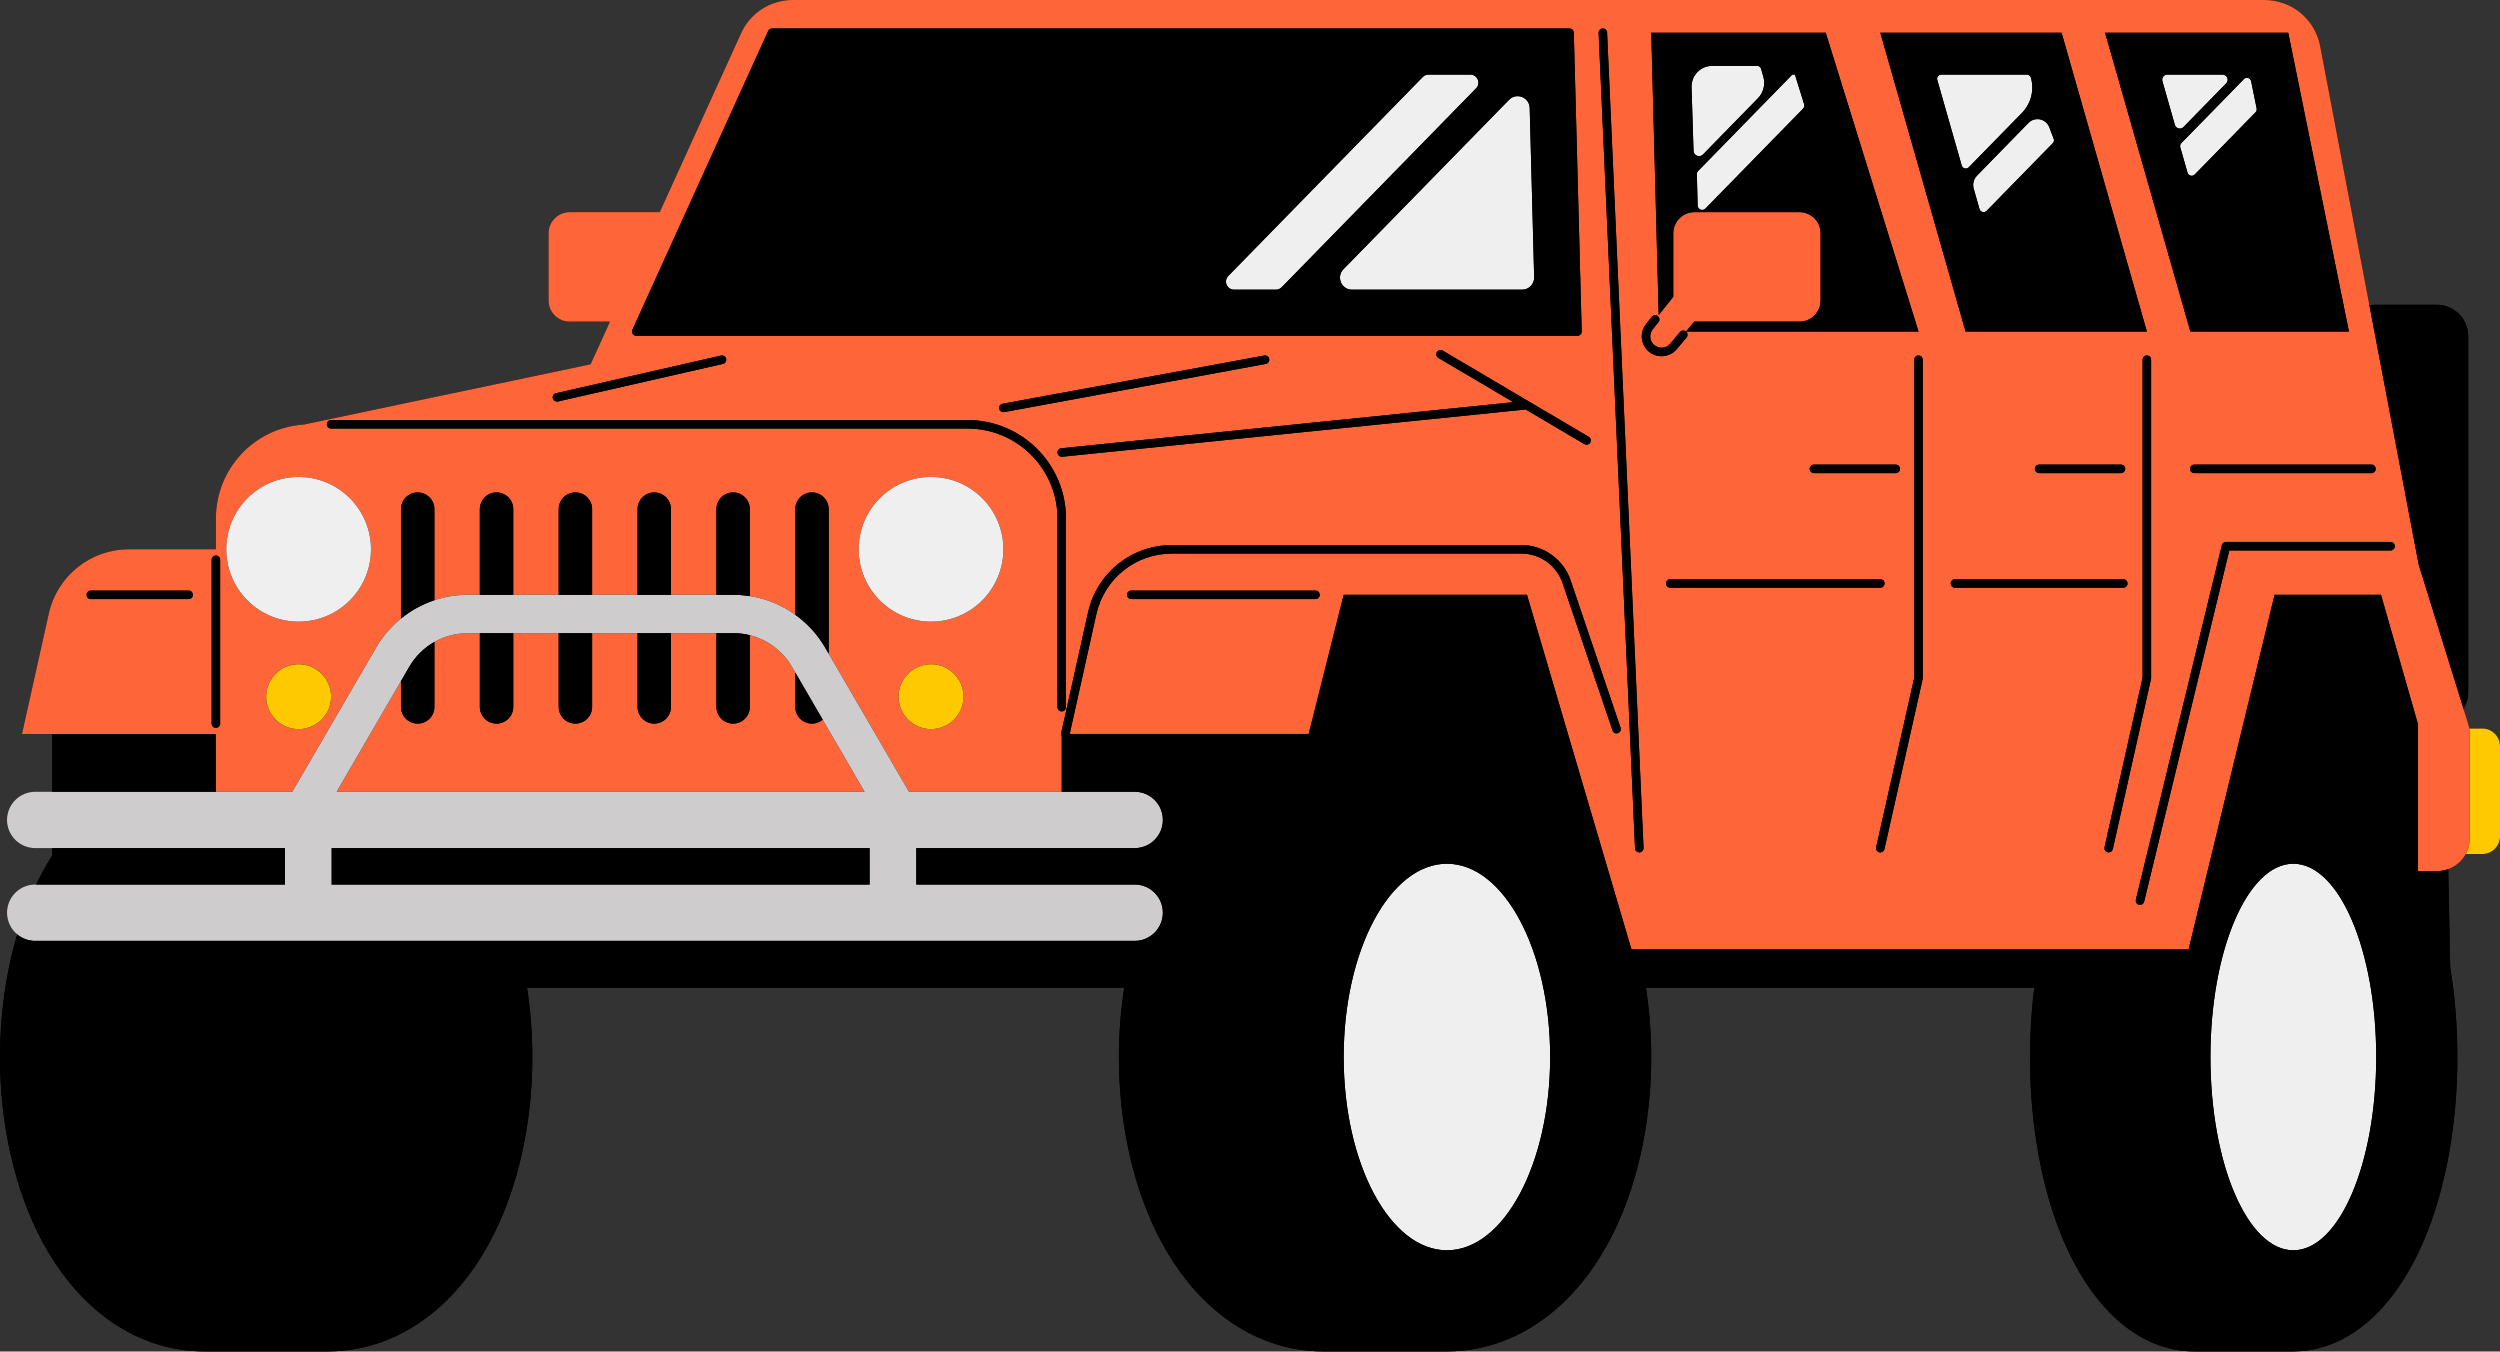 <?xml version="1.0" encoding="UTF-8"?><svg xmlns="http://www.w3.org/2000/svg" xmlns:xlink="http://www.w3.org/1999/xlink" height="270.3" preserveAspectRatio="xMidYMid meet" version="1.0" viewBox="0.0 0.0 500.0 270.3" width="500.0" zoomAndPan="magnify"><rect x="0.0" y="0.0" width="500.0" height="270.3" fill="#333333" stroke="none"/><g><g id="change1_1"><path d="M496.45,145.704h-2.592c-0.049-0.318-0.121-0.632-0.217-0.939l-0.933-2.999c0.588-0.956,0.933-2.077,0.933-3.281V67.234 c0-3.468-2.812-6.28-6.28-6.28h-12.382c-0.374,0-0.738,0.039-1.094,0.102l-9.851-51.852C463.015,3.863,458.35,0,452.911,0H158.52 c-4.442,0-8.472,2.594-10.306,6.638l-16.267,35.791h-18.009c-2.336,0-4.229,1.894-4.229,4.229v13.438 c0,2.335,1.894,4.229,4.229,4.229h8.057l-3.876,8.528L60.844,84.895v0.007c-9.86,0.593-17.663,8.772-17.663,18.785v6.171H25.777 c-7.691,0-14.344,5.341-16.017,12.844l-5.362,24.092h6.038v11.554H7.041c-1.555,0-2.971,0.634-3.989,1.652 c-1.025,1.018-1.652,2.427-1.652,3.982c0,3.117,2.524,5.641,5.641,5.641h3.395v1.5c-0.695,1.1-1.371,2.227-2.005,3.414 c-0.411,0.77-0.803,1.561-1.186,2.363H7.04c-3.114,0-5.639,2.524-5.639,5.639c0,1.745,0.793,3.304,2.038,4.338 C1.194,194.449,0,202.822,0,211.397c0,13.59,2.991,26.679,8.43,36.859c6.471,12.112,16.191,19.748,27.202,21.588 c1.715,0.286,3.458,0.432,5.23,0.432h24.74c4.233,0,8.333-0.836,12.189-2.434c8.117-3.354,15.18-10.097,20.25-19.587 c5.439-10.181,8.43-23.269,8.43-36.859c0-4.712-0.368-9.359-1.064-13.85h119.439c-0.697,4.491-1.064,9.139-1.064,13.852 c0,13.59,2.991,26.679,8.43,36.859c6.471,12.112,16.191,19.748,27.201,21.588c1.716,0.286,3.459,0.432,5.23,0.432h24.74 c4.233,0,8.333-0.837,12.189-2.434c8.117-3.354,15.18-10.097,20.25-19.587c5.439-10.181,8.43-23.269,8.43-36.859 c0-4.712-0.368-9.36-1.064-13.852h77.661c-0.559,4.491-0.854,9.138-0.854,13.85c0,13.59,2.402,26.679,6.769,36.859 c5.196,12.112,13,19.748,21.841,21.588c1.377,0.286,2.777,0.432,4.199,0.432h19.864c3.398,0,6.69-0.836,9.787-2.434 c6.517-3.354,12.188-10.097,16.259-19.587c4.367-10.181,6.769-23.269,6.769-36.859c0-6.161-0.499-12.216-1.445-17.947 l-0.388-19.619c1.511-0.544,2.764-1.626,3.516-3.025h3.289c1.959,0,3.547-1.588,3.547-3.547v-18.008 C499.997,147.292,498.409,145.704,496.45,145.704z" fill="inherit"/></g><g id="change2_1"><path d="M67.33,158.349l12.865-22.125v5.153c0,1.846,1.497,3.342,3.343,3.342c1.846,0,3.343-1.497,3.343-3.342 V128.39c1.99-1.128,4.266-1.755,6.619-1.755h2.467v14.742c0,1.846,1.497,3.342,3.343,3.342c1.846,0,3.343-1.497,3.343-3.342 v-14.742h9.086v14.742c0,1.846,1.496,3.342,3.343,3.342c1.846,0,3.342-1.497,3.342-3.342v-14.742h9.086v14.742 c0,1.846,1.497,3.342,3.343,3.342s3.342-1.497,3.342-3.342v-14.742h9.086v14.742c0,1.846,1.497,3.342,3.343,3.342 s3.343-1.497,3.343-3.342v-14.341c3.49,0.868,6.558,3.113,8.405,6.286l0.681,1.172v6.883c0,1.846,1.496,3.342,3.342,3.342 c0.819,0,1.558-0.306,2.139-0.794l8.384,14.424L67.33,158.349L67.33,158.349z M493.933,167.734c0,1.112-0.28,2.158-0.773,3.072 c-0.752,1.398-2.005,2.481-3.516,3.025c-0.685,0.246-1.42,0.388-2.189,0.388h-3.891v-29.468l-7.364-25.786h-21.288l-17.188,70.88 H326.276l-20.884-70.88h-36.657l-7.001,27.829h-47.798l5.321-23.909c1.596-7.169,7.839-12.176,15.184-12.176h69.816 c3.741,0,7.061,2.38,8.262,5.924l9.984,29.465c0.151,0.444,0.632,0.684,1.078,0.532c0.444-0.15,0.683-0.633,0.532-1.078 l-9.984-29.465c-1.436-4.233-5.403-7.078-9.873-7.078h-69.816c-8.147,0-15.073,5.554-16.843,13.506l-5.362,24.095 c-0.05,0.226-0.004,0.45,0.109,0.632v11.106h-30.553l-16.057-27.619v-28.902c0-1.846-1.497-3.342-3.343-3.342 s-3.342,1.497-3.342,3.342v21.12c-2.68-1.921-5.79-3.21-9.086-3.724v-17.396c0-1.846-1.497-3.342-3.343-3.342 s-3.343,1.497-3.343,3.342v17.137h-9.086v-17.137c0-1.846-1.496-3.342-3.342-3.342s-3.343,1.497-3.343,3.342v17.137h-9.086v-17.137 c0-1.846-1.496-3.342-3.342-3.342c-1.846,0-3.343,1.497-3.343,3.342v17.137h-9.086v-17.137c0-1.846-1.497-3.342-3.343-3.342 c-1.846,0-3.343,1.497-3.343,3.342v17.137h-2.465c-2.279,0-4.51,0.377-6.619,1.078v-18.215c0-1.846-1.497-3.342-3.343-3.342 c-1.846,0-3.343,1.497-3.343,3.342v21.884c-1.955,1.586-3.645,3.52-4.944,5.754l-16.797,28.884H43.181v-11.554H4.398l5.362-24.092 c1.674-7.503,8.326-12.844,16.017-12.844h17.405v-6.171c0-10.013,7.803-18.192,17.663-18.785v-0.007l57.276-12.042l3.876-8.528 h-8.057c-2.336,0-4.229-1.894-4.229-4.229v-13.44c0-2.335,1.894-4.229,4.229-4.229h18.009l16.267-35.791 C150.048,2.594,154.079,0,158.52,0h294.391c5.439,0,10.104,3.863,11.122,9.204l9.851,51.852l9.862,51.906l8.962,28.805l0.933,2.999 c0.097,0.307,0.168,0.621,0.217,0.939c0.05,0.325,0.076,0.654,0.076,0.985v21.045H493.933z M263.948,118.964 c0-0.47-0.381-0.85-0.85-0.85h-36.835c-0.469,0-0.85,0.38-0.85,0.85c0,0.469,0.381,0.85,0.85,0.85h36.835 C263.567,119.814,263.948,119.434,263.948,118.964z M474.288,92.92h-35.434c-0.469,0-0.85,0.381-0.85,0.85 c0,0.469,0.381,0.85,0.85,0.85h35.434c0.469,0,0.85-0.381,0.85-0.85C475.138,93.301,474.757,92.92,474.288,92.92z M421.017,6.547 l17.056,59.759h31.713l-12.14-59.759C457.646,6.547,421.017,6.547,421.017,6.547z M376.063,6.547l17.049,59.759h36.26 L412.314,6.547H376.063z M425.042,93.77c0-0.469-0.381-0.85-0.85-0.85h-16.371c-0.469,0-0.85,0.381-0.85,0.85 c0,0.469,0.381,0.85,0.85,0.85h16.371C424.661,94.621,425.042,94.24,425.042,93.77z M329.453,70.024 c0.748,0.78,1.785,1.22,2.862,1.22c0.044,0,0.089-0.001,0.133-0.002c1.125-0.038,2.184-0.554,2.906-1.417l1.953-2.331 c0.3-0.357,0.253-0.887-0.099-1.189h46.493L365.146,6.548H330.25l1.489,56.458l2.915-3.644V46.658c0-2.335,1.894-4.229,4.229-4.229 h21.01c2.336,0,4.229,1.894,4.229,4.229v13.438c0,2.335-1.893,4.229-4.229,4.229h-21.01c-0.011,0-0.021-0.001-0.031-0.001 l-1.652,1.972c-0.36-0.301-0.896-0.253-1.197,0.106l-1.953,2.331c-0.418,0.5-1.008,0.788-1.66,0.81 c-0.652,0.022-1.261-0.226-1.712-0.697c-0.784-0.817-0.842-2.1-0.135-2.984l1.158-1.447c0.293-0.367,0.234-0.901-0.132-1.195 c-0.367-0.293-0.901-0.234-1.195,0.133l-1.158,1.448C327.978,66.348,328.081,68.594,329.453,70.024z M380.003,93.77 c0-0.469-0.381-0.85-0.85-0.85h-16.372c-0.469,0-0.85,0.381-0.85,0.85c0,0.469,0.381,0.85,0.85,0.85h16.372 C379.623,94.621,380.003,94.24,380.003,93.77z M126.478,65.952c-0.12,0.263-0.097,0.569,0.059,0.812 c0.157,0.243,0.426,0.39,0.715,0.39h188.235c0.229,0,0.449-0.092,0.609-0.257c0.16-0.164,0.247-0.386,0.241-0.615L314.76,6.526 c-0.012-0.46-0.389-0.827-0.85-0.827H154.407c-0.333,0-0.636,0.195-0.774,0.498L126.478,65.952z M252.849,71.107l-52.329,9.641 c-0.462,0.085-0.767,0.528-0.682,0.99c0.076,0.41,0.433,0.696,0.835,0.696c0.051,0,0.103-0.005,0.155-0.014l52.329-9.641 c0.462-0.085,0.767-0.528,0.682-0.99C253.753,71.327,253.308,71.022,252.849,71.107z M110.563,79.658 c0.09,0.394,0.44,0.661,0.828,0.661c0.063,0,0.126-0.007,0.19-0.021l33.015-7.526c0.458-0.104,0.744-0.56,0.64-1.018 c-0.105-0.458-0.564-0.744-1.018-0.64l-33.015,7.526C110.745,78.745,110.458,79.201,110.563,79.658z M45.256,109.859 c0,7.992,6.478,14.47,14.47,14.47c7.991,0,14.47-6.479,14.47-14.47s-6.478-14.47-14.47-14.47 C51.734,95.39,45.256,101.868,45.256,109.859z M17.316,118.964c0,0.469,0.381,0.85,0.85,0.85h19.555c0.469,0,0.85-0.38,0.85-0.85 c0-0.47-0.381-0.85-0.85-0.85H18.167C17.697,118.114,17.316,118.495,17.316,118.964z M44.031,144.719v-32.758 c0-0.469-0.381-0.85-0.85-0.85c-0.469,0-0.85,0.381-0.85,0.85v32.758c0,0.47,0.381,0.85,0.85,0.85 C43.65,145.569,44.031,145.188,44.031,144.719z M59.726,132.845c-3.584,0-6.49,2.906-6.49,6.49c0,3.584,2.906,6.49,6.49,6.49 c3.584,0,6.49-2.906,6.49-6.49C66.216,135.751,63.31,132.845,59.726,132.845z M192.696,139.335c0-3.584-2.906-6.49-6.49-6.49 c-3.584,0-6.49,2.906-6.49,6.49c0,3.584,2.906,6.49,6.49,6.49C189.79,145.825,192.696,142.92,192.696,139.335z M200.675,109.859 c0-7.991-6.478-14.47-14.47-14.47s-14.47,6.479-14.47,14.47c0,7.992,6.478,14.47,14.47,14.47 C194.197,124.33,200.675,117.851,200.675,109.859z M213.195,103.687c0-10.85-8.827-19.677-19.677-19.677H66.216 c-0.469,0-0.85,0.38-0.85,0.85c0,0.469,0.381,0.85,0.85,0.85h127.302c9.913,0,17.977,8.064,17.977,17.977v37.742 c0,0.47,0.381,0.85,0.85,0.85s0.85-0.38,0.85-0.85L213.195,103.687L213.195,103.687z M305.143,81.894l11.731,6.925 c0.136,0.08,0.285,0.118,0.431,0.118c0.291,0,0.574-0.149,0.733-0.418c0.239-0.404,0.104-0.925-0.3-1.164L288.542,70.12 c-0.406-0.24-0.926-0.104-1.164,0.3c-0.239,0.404-0.104,0.925,0.3,1.164l14.996,8.853l-90.413,9.215 c-0.467,0.048-0.807,0.465-0.759,0.932c0.045,0.438,0.414,0.764,0.845,0.764c0.029,0,0.058-0.001,0.087-0.004L305.143,81.894z M328.705,169.586L321.418,6.511c-0.021-0.469-0.399-0.832-0.887-0.812c-0.469,0.021-0.832,0.418-0.811,0.887l7.287,163.076 c0.021,0.456,0.396,0.812,0.849,0.812c0.013,0,0.025,0,0.039,0C328.363,170.453,328.726,170.055,328.705,169.586z M334.041,117.541 h42.022c0.469,0,0.85-0.381,0.85-0.85c0-0.469-0.381-0.85-0.85-0.85h-42.022c-0.469,0-0.85,0.381-0.85,0.85 C333.191,117.16,333.572,117.541,334.041,117.541z M384.551,135.608V71.943c0-0.469-0.381-0.85-0.85-0.85s-0.85,0.38-0.85,0.85 v63.572l-7.617,33.924c-0.103,0.458,0.186,0.913,0.644,1.016c0.062,0.014,0.125,0.021,0.187,0.021c0.389,0,0.74-0.269,0.829-0.664 l7.638-34.016C384.544,135.733,384.551,135.671,384.551,135.608z M390.987,117.541h33.668c0.469,0,0.85-0.381,0.85-0.85 c0-0.469-0.381-0.85-0.85-0.85h-33.668c-0.469,0-0.85,0.381-0.85,0.85C390.137,117.16,390.518,117.541,390.987,117.541z M422.562,169.811l7.638-34.016c0.014-0.061,0.021-0.124,0.021-0.186V71.943c0-0.469-0.381-0.85-0.85-0.85s-0.85,0.38-0.85,0.85 v63.572l-7.617,33.924c-0.103,0.458,0.186,0.913,0.644,1.016c0.062,0.014,0.125,0.021,0.187,0.021 C422.122,170.475,422.473,170.206,422.562,169.811z M478.108,110.09c0.469,0,0.85-0.381,0.85-0.85c0-0.469-0.381-0.85-0.85-0.85 h-32.917c-0.392,0-0.733,0.269-0.826,0.65l-17.189,70.883c-0.11,0.456,0.169,0.916,0.626,1.026 c0.067,0.016,0.135,0.024,0.201,0.024c0.383,0,0.731-0.261,0.826-0.65l17.032-70.233L478.108,110.09L478.108,110.09z" fill="#FE6539"/></g><g id="change3_1"><path d="M499.997,149.251v18.008c0,1.959-1.588,3.547-3.547,3.547h-3.289c0.492-0.914,0.773-1.96,0.773-3.072 v-21.045c0-0.331-0.026-0.66-0.076-0.985h2.592C498.409,145.704,499.997,147.292,499.997,149.251z M186.206,132.845 c-3.584,0-6.49,2.906-6.49,6.49c0,3.584,2.906,6.49,6.49,6.49c3.584,0,6.49-2.906,6.49-6.49 C192.696,135.751,189.79,132.845,186.206,132.845z M53.235,139.335c0,3.584,2.906,6.49,6.49,6.49c3.584,0,6.49-2.906,6.49-6.49 c0-3.584-2.906-6.49-6.49-6.49C56.141,132.845,53.235,135.751,53.235,139.335z" fill="#FEC901"/></g><g id="change4_1"><path d="M310.03,211.4c0,21.349-9.244,38.655-20.646,38.655c-11.402,0-20.646-17.306-20.646-38.655 c0-21.348,9.244-38.654,20.646-38.654C300.786,172.746,310.03,190.052,310.03,211.4z M458.665,172.745 c-9.155,0-16.577,17.306-16.577,38.655c0,21.348,7.422,38.654,16.577,38.654s16.577-17.306,16.577-38.654 C475.242,190.051,467.82,172.745,458.665,172.745z M200.675,109.859c0-7.991-6.478-14.47-14.47-14.47s-14.47,6.479-14.47,14.47 c0,7.992,6.478,14.47,14.47,14.47C194.197,124.33,200.675,117.851,200.675,109.859z M59.726,124.33 c7.991,0,14.47-6.479,14.47-14.47s-6.478-14.47-14.47-14.47s-14.47,6.479-14.47,14.47C45.256,117.851,51.734,124.33,59.726,124.33z M246.816,57.938h8.366c0.436,0,0.853-0.176,1.158-0.487l38.883-39.786c1.002-1.025,0.276-2.75-1.158-2.75h-8.359 c-0.436,0-0.853,0.176-1.158,0.487l-38.89,39.786C244.657,56.213,245.383,57.938,246.816,57.938z M301.808,19.963l-33.123,33.882 c-1.491,1.525-0.411,4.093,1.723,4.093h34.017c1.355,0,2.444-1.118,2.408-2.473l-0.893-33.882 C305.883,19.456,303.296,18.441,301.808,19.963z M358.986,14.915h-0.523l-0.376,0.383l-2.761,2.824l-7.356,7.524v0.007 l-2.999,3.068l-5.345,5.464c-0.172,0.175-0.265,0.413-0.258,0.658l0.164,6.258c0.021,0.802,0.995,1.184,1.555,0.61l5.871-6.004 l3.005-3.068v-0.007l5.593-5.718l4.051-4.142l1.003-1.029c0.232-0.238,0.316-0.584,0.217-0.902L358.986,14.915z M393.76,33.457 L393.76,33.457V33.45l3.005-3.068l0.509-0.523l7.116-7.279c1.818-1.859,2.5-4.55,1.789-7.051c-0.103-0.363-0.435-0.614-0.812-0.614 H388.27c-0.562,0-0.967,0.538-0.813,1.078l4.884,17.106C392.52,33.724,393.307,33.922,393.76,33.457z M340.602,30.897l2.208-2.262 l0.509-0.523l8.268-8.457c1.105-1.131,1.52-2.767,1.088-4.287l-0.451-1.585c-0.103-0.363-0.435-0.614-0.813-0.614h-8.972 c-2.333,0-4.205,1.931-4.132,4.263l0.398,12.728C338.737,31.133,339.921,31.594,340.602,30.897z M398.336,32.111v0.007 l-2.939,3.011c-0.671,0.687-0.922,1.68-0.659,2.603l1.161,4.079c0.179,0.628,0.969,0.829,1.426,0.363l3.005-3.068v-0.007 l5.592-5.718l4.051-4.142l0.582-0.595c0.214-0.218,0.294-0.534,0.21-0.828l-0.902-2.362c-0.658-1.724-2.881-2.185-4.171-0.866 L398.336,32.111z M443.651,18.297l0.635-0.648v-0.007l0.244-0.244l0.71-0.727c0.639-0.654,0.176-1.756-0.739-1.756h-11.029 c-0.686,0-1.182,0.657-0.993,1.317l2.49,8.735c0.217,0.763,1.178,1.006,1.732,0.439L443.651,18.297z M438.948,34.902l2.819-2.88 l4.051-4.142l0.927-0.948l0.453-0.467l3.563-3.647l0.343-0.35c0.2-0.204,0.286-0.494,0.229-0.774l-1.105-5.439 c-0.138-0.678-0.978-0.925-1.46-0.43l-4.017,4.121l-0.076,0.077l-0.377,0.383l-2.761,2.824l-5.271,5.388 c-0.216,0.221-0.297,0.541-0.212,0.839l1.45,5.08C437.685,35.171,438.486,35.374,438.948,34.902z" fill="#EFEFEF"/></g><g id="change5_1"><path d="M226.933,169.624c1.562,0,2.97-0.628,3.989-1.653c1.018-1.018,1.653-2.434,1.653-3.988 c0-3.11-2.524-5.634-5.641-5.634h-45.141l-16.057-27.619l-0.735-1.264c-1.519-2.607-3.565-4.809-5.95-6.519 c-2.68-1.921-5.79-3.21-9.086-3.724c-1.058-0.165-2.132-0.259-3.219-0.259H93.499c-2.279,0-4.51,0.377-6.619,1.078 c-2.433,0.808-4.697,2.056-6.685,3.669c-1.955,1.586-3.645,3.52-4.944,5.754l-16.798,28.884H7.041 c-1.555,0-2.971,0.634-3.989,1.652c-1.025,1.018-1.652,2.427-1.652,3.982c0,3.117,2.524,5.641,5.641,5.641H226.933z M80.196,136.224l1.688-2.902c1.211-2.088,2.954-3.774,4.998-4.932c1.99-1.128,4.266-1.755,6.619-1.755h53.246 c1.097,0,2.176,0.142,3.219,0.401c3.49,0.868,6.558,3.113,8.405,6.286l0.681,1.172l5.482,9.431l8.384,14.424H67.33L80.196,136.224z M7.04,188.179c-1.369,0-2.624-0.489-3.601-1.301c-1.245-1.034-2.038-2.593-2.038-4.338l0,0c0-3.114,2.525-5.639,5.639-5.639 h49.948v-7.276h9.345v7.276h107.582v-7.276h9.345v7.276h43.674c3.114,0,5.639,2.524,5.639,5.639l0,0 c0,3.114-2.525,5.639-5.639,5.639L7.04,188.179L7.04,188.179z" fill="#CECCCD"/></g><g id="change1_2"><path d="M483.746,112.961l-9.862-51.906c0.356-0.062,0.72-0.102,1.094-0.102h12.382c3.468,0,6.28,2.812,6.28,6.28v71.252 c0,1.205-0.345,2.326-0.933,3.281L483.746,112.961z M487.455,174.219c0.77,0,1.505-0.142,2.189-0.388l0.388,19.619 c0.947,5.731,1.445,11.786,1.445,17.947c0,13.59-2.402,26.679-6.769,36.859c-4.07,9.49-9.742,16.233-16.259,19.587 c-3.096,1.597-6.388,2.434-9.787,2.434h-19.864c-1.422,0-2.822-0.146-4.199-0.432c-8.84-1.841-16.645-9.476-21.841-21.588 c-4.367-10.181-6.769-23.269-6.769-36.859c0-4.712,0.295-9.359,0.854-13.85h-77.661c0.697,4.491,1.064,9.139,1.064,13.852 c0,13.59-2.992,26.679-8.43,36.859c-5.07,9.49-12.133,16.233-20.25,19.587c-3.856,1.597-7.956,2.434-12.189,2.434h-24.74 c-1.771,0-3.514-0.146-5.23-0.432c-11.01-1.841-20.73-9.477-27.201-21.588c-5.439-10.181-8.43-23.269-8.43-36.859 c0-4.712,0.368-9.36,1.064-13.852H105.402c0.697,4.491,1.064,9.138,1.064,13.85c0,13.59-2.991,26.679-8.43,36.859 c-5.069,9.49-12.133,16.233-20.25,19.587c-3.856,1.597-7.956,2.434-12.189,2.434h-24.74c-1.771,0-3.515-0.146-5.23-0.432 c-11.01-1.841-20.731-9.476-27.202-21.588C2.991,238.076,0,224.987,0,211.397c0-8.575,1.194-16.948,3.439-24.519 c0.977,0.812,2.232,1.301,3.601,1.301h219.894c3.114,0,5.639-2.525,5.639-5.639l0,0c0-3.114-2.525-5.639-5.639-5.639H183.26v-7.276 h-9.345v7.276H66.333v-7.276h-9.345v7.276H7.244c0.383-0.802,0.775-1.593,1.186-2.363c0.634-1.187,1.311-2.314,2.005-3.414v-1.5 h216.497c1.562,0,2.97-0.628,3.989-1.653c1.018-1.018,1.653-2.434,1.653-3.988c0-3.11-2.524-5.634-5.641-5.634h-14.587v-11.106 c-0.113-0.182-0.159-0.406-0.109-0.632l5.362-24.095c1.77-7.952,8.696-13.506,16.843-13.506h69.816c4.47,0,8.437,2.845,9.873,7.078 l9.984,29.465c0.15,0.445-0.088,0.927-0.532,1.078c-0.446,0.151-0.927-0.088-1.078-0.532l-9.984-29.465 c-1.201-3.543-4.521-5.924-8.262-5.924h-69.816c-7.344,0-13.588,5.007-15.184,12.176l-5.321,23.909h47.798l7.001-27.829h36.657 l20.884,70.88h111.448l17.188-70.88h21.288l7.364,25.786v29.468L487.455,174.219L487.455,174.219z M289.383,172.746 c-11.403,0-20.646,17.306-20.646,38.654c0,21.349,9.244,38.655,20.646,38.655c11.402,0,20.646-17.306,20.646-38.655 C310.03,190.052,300.786,172.746,289.383,172.746z M475.242,211.399c0-21.349-7.422-38.655-16.577-38.655 s-16.577,17.306-16.577,38.655c0,21.348,7.422,38.654,16.577,38.654C467.82,250.053,475.242,232.748,475.242,211.399z M43.181,158.349v-11.554H10.436v11.554H43.181z M165,129.465l0.735,1.264v-28.902c0-1.846-1.497-3.342-3.343-3.342 s-3.342,1.497-3.342,3.342v21.12C161.435,124.657,163.482,126.858,165,129.465z M162.393,144.719c0.819,0,1.558-0.306,2.139-0.794 l-5.482-9.431v6.883C159.05,143.222,160.547,144.719,162.393,144.719z M146.622,144.719c1.846,0,3.343-1.497,3.343-3.342v-14.341 c-1.043-0.259-2.122-0.401-3.219-0.401h-3.466v14.742C143.279,143.222,144.776,144.719,146.622,144.719z M149.964,119.223v-17.396 c0-1.846-1.497-3.342-3.343-3.342s-3.343,1.497-3.343,3.342v17.137h3.466C147.832,118.964,148.906,119.059,149.964,119.223z M134.193,101.827c0-1.846-1.496-3.342-3.342-3.342s-3.343,1.497-3.343,3.342v17.137h6.685V101.827z M130.851,144.719 c1.846,0,3.342-1.497,3.342-3.342v-14.742h-6.685v14.742C127.508,143.222,129.005,144.719,130.851,144.719z M118.422,101.827 c0-1.846-1.496-3.342-3.342-3.342c-1.846,0-3.343,1.497-3.343,3.342v17.137h6.685C118.422,118.964,118.422,101.827,118.422,101.827 z M115.08,144.719c1.846,0,3.342-1.497,3.342-3.342v-14.742h-6.685v14.742C111.737,143.222,113.233,144.719,115.08,144.719z M102.651,101.827c0-1.846-1.497-3.342-3.343-3.342c-1.846,0-3.343,1.497-3.343,3.342v17.137h6.685v-17.137H102.651z M99.308,144.719c1.846,0,3.343-1.497,3.343-3.342v-14.742h-6.685v14.742C95.966,143.222,97.462,144.719,99.308,144.719z M86.88,101.827c0-1.846-1.497-3.342-3.343-3.342c-1.846,0-3.343,1.497-3.343,3.342v21.884c1.988-1.613,4.252-2.861,6.685-3.669 v-18.215H86.88z M83.537,144.719c1.846,0,3.343-1.497,3.343-3.342V128.39c-2.043,1.158-3.786,2.844-4.998,4.932l-1.688,2.902v5.153 C80.196,143.222,81.692,144.719,83.537,144.719z M126.478,65.952l27.155-59.755c0.138-0.303,0.44-0.498,0.774-0.498H313.91 c0.461,0,0.837,0.367,0.85,0.827l1.577,59.756c0.006,0.229-0.081,0.451-0.241,0.615c-0.16,0.165-0.379,0.257-0.609,0.257H127.252 c-0.289,0-0.558-0.146-0.715-0.39C126.381,66.521,126.358,66.215,126.478,65.952z M305.939,21.584 c-0.056-2.128-2.643-3.143-4.131-1.621l-33.123,33.882c-1.491,1.525-0.411,4.093,1.723,4.093h34.017 c1.355,0,2.444-1.118,2.408-2.473L305.939,21.584z M246.816,57.938h8.366c0.436,0,0.853-0.176,1.158-0.487l38.883-39.786 c1.002-1.025,0.276-2.75-1.158-2.75h-8.359c-0.436,0-0.853,0.176-1.158,0.487l-38.89,39.786 C244.657,56.213,245.383,57.938,246.816,57.938z M321.418,6.511c-0.021-0.469-0.399-0.832-0.887-0.812 c-0.469,0.021-0.832,0.418-0.811,0.887l7.287,163.076c0.021,0.456,0.396,0.812,0.849,0.812c0.013,0,0.025,0,0.039,0 c0.469-0.021,0.832-0.418,0.811-0.887L321.418,6.511z M393.112,66.306L376.063,6.547h36.252l17.056,59.759H393.112z M405.693,24.587l-7.356,7.524v0.007l-2.939,3.011c-0.671,0.687-0.922,1.68-0.659,2.603l1.161,4.079 c0.179,0.628,0.969,0.829,1.426,0.363l3.005-3.068v-0.007l5.592-5.718l4.051-4.142l0.582-0.595c0.214-0.218,0.294-0.534,0.21-0.828 l-0.902-2.362C409.205,23.729,406.983,23.268,405.693,24.587z M393.76,33.457L393.76,33.457V33.45l3.005-3.068l0.509-0.523 l7.116-7.279c1.818-1.859,2.5-4.55,1.789-7.051c-0.103-0.363-0.435-0.614-0.812-0.614H388.27c-0.562,0-0.967,0.538-0.813,1.078 l4.884,17.106C392.52,33.724,393.307,33.922,393.76,33.457z M438.073,66.306L421.017,6.547h36.629l12.14,59.759H438.073z M436.702,25.406l6.949-7.109l0.635-0.648v-0.007l0.244-0.244l0.71-0.727c0.639-0.654,0.176-1.756-0.739-1.756h-11.029 c-0.686,0-1.182,0.657-0.993,1.317l2.49,8.735C435.187,25.729,436.148,25.973,436.702,25.406z M438.948,34.902l2.819-2.88 l4.051-4.142l0.927-0.948l0.453-0.467l3.563-3.647l0.343-0.35c0.2-0.204,0.286-0.494,0.229-0.774l-1.105-5.439 c-0.138-0.678-0.978-0.925-1.46-0.43l-4.017,4.121l-0.076,0.077l-0.377,0.383l-2.761,2.824l-5.271,5.388 c-0.216,0.221-0.297,0.541-0.212,0.839l1.45,5.08C437.685,35.171,438.486,35.374,438.948,34.902z M478.108,110.09 c0.469,0,0.85-0.381,0.85-0.85c0-0.469-0.381-0.85-0.85-0.85h-32.917c-0.392,0-0.733,0.269-0.826,0.65l-17.189,70.883 c-0.11,0.456,0.169,0.916,0.626,1.026c0.067,0.016,0.135,0.024,0.201,0.024c0.383,0,0.731-0.261,0.826-0.65l17.032-70.233 L478.108,110.09L478.108,110.09z M44.031,144.719v-32.758c0-0.469-0.381-0.85-0.85-0.85c-0.469,0-0.85,0.381-0.85,0.85v32.758 c0,0.47,0.381,0.85,0.85,0.85C43.65,145.569,44.031,145.188,44.031,144.719z M193.518,84.01H66.216c-0.469,0-0.85,0.38-0.85,0.85 c0,0.469,0.381,0.85,0.85,0.85h127.302c9.913,0,17.977,8.064,17.977,17.977v37.742c0,0.47,0.381,0.85,0.85,0.85 s0.85-0.38,0.85-0.85v-37.742C213.195,92.837,204.368,84.01,193.518,84.01z M329.453,70.024c-1.373-1.43-1.475-3.676-0.236-5.224 l1.158-1.448c0.293-0.367,0.828-0.426,1.195-0.133c0.366,0.293,0.426,0.828,0.132,1.195l-1.158,1.447 c-0.707,0.884-0.649,2.167,0.135,2.984c0.452,0.471,1.06,0.719,1.712,0.697s1.242-0.309,1.66-0.81l1.953-2.331 c0.301-0.359,0.837-0.407,1.197-0.106l1.652-1.972c0.01,0,0.021,0.001,0.031,0.001h21.01c2.336,0,4.229-1.894,4.229-4.229V46.658 c0-2.335-1.893-4.229-4.229-4.229h-21.01c-2.336,0-4.229,1.894-4.229,4.229v12.705l-2.915,3.644l-1.489-56.458h34.896 l18.554,59.756h-46.493c0.353,0.302,0.399,0.832,0.099,1.189l-1.953,2.331c-0.722,0.863-1.782,1.379-2.906,1.417 c-0.044,0.001-0.089,0.002-0.133,0.002C331.238,71.244,330.201,70.804,329.453,70.024z M340.602,30.897l2.208-2.262l0.509-0.523 l8.268-8.457c1.105-1.131,1.52-2.767,1.088-4.287l-0.451-1.585c-0.103-0.363-0.435-0.614-0.813-0.614h-8.972 c-2.333,0-4.205,1.931-4.132,4.263l0.398,12.728C338.737,31.133,339.921,31.594,340.602,30.897z M360.827,20.842l-1.841-5.927 h-0.523l-0.376,0.383l-2.761,2.824l-7.356,7.524v0.007l-2.999,3.068l-5.345,5.464c-0.172,0.175-0.265,0.413-0.258,0.658 l0.164,6.258c0.021,0.802,0.995,1.184,1.555,0.61l5.871-6.004l3.005-3.068v-0.007l5.593-5.718l4.051-4.142l1.003-1.029 C360.842,21.506,360.926,21.16,360.827,20.842z M384.551,71.943c0-0.469-0.381-0.85-0.85-0.85s-0.85,0.38-0.85,0.85v63.572 l-7.617,33.924c-0.103,0.458,0.186,0.913,0.644,1.016c0.062,0.014,0.125,0.021,0.187,0.021c0.389,0,0.74-0.269,0.829-0.664 l7.638-34.016c0.014-0.061,0.021-0.124,0.021-0.186V71.943H384.551z M430.2,135.794c0.014-0.061,0.021-0.124,0.021-0.186V71.943 c0-0.469-0.381-0.85-0.85-0.85s-0.85,0.38-0.85,0.85v63.572l-7.617,33.924c-0.103,0.458,0.186,0.913,0.644,1.016 c0.062,0.014,0.125,0.021,0.187,0.021c0.389,0,0.74-0.269,0.829-0.664L430.2,135.794z M263.098,118.114h-36.835 c-0.469,0-0.85,0.38-0.85,0.85c0,0.469,0.381,0.85,0.85,0.85h36.835c0.469,0,0.85-0.38,0.85-0.85 C263.948,118.495,263.567,118.114,263.098,118.114z M18.167,119.814h19.555c0.469,0,0.85-0.38,0.85-0.85 c0-0.47-0.381-0.85-0.85-0.85H18.167c-0.469,0-0.85,0.38-0.85,0.85C17.316,119.434,17.697,119.814,18.167,119.814z M317.305,88.936 c0.291,0,0.574-0.149,0.733-0.418c0.239-0.404,0.104-0.925-0.3-1.164L288.542,70.12c-0.406-0.24-0.926-0.104-1.164,0.3 c-0.239,0.404-0.104,0.925,0.3,1.164l14.996,8.853l-90.413,9.215c-0.467,0.048-0.807,0.465-0.759,0.932 c0.045,0.438,0.414,0.764,0.845,0.764c0.029,0,0.058-0.001,0.087-0.004l92.708-9.449l11.731,6.925 C317.009,88.898,317.158,88.936,317.305,88.936z M200.521,80.748c-0.462,0.085-0.767,0.528-0.682,0.99 c0.076,0.41,0.433,0.696,0.835,0.696c0.051,0,0.103-0.005,0.155-0.014l52.329-9.641c0.462-0.085,0.767-0.528,0.682-0.99 c-0.085-0.462-0.531-0.767-0.99-0.682L200.521,80.748z M111.391,80.319c0.063,0,0.126-0.007,0.19-0.021l33.015-7.526 c0.458-0.104,0.744-0.56,0.64-1.018c-0.105-0.458-0.564-0.744-1.018-0.64l-33.015,7.526c-0.458,0.104-0.744,0.56-0.64,1.018 C110.653,80.052,111.003,80.319,111.391,80.319z M376.913,116.69c0-0.469-0.381-0.85-0.85-0.85h-42.022 c-0.469,0-0.85,0.381-0.85,0.85c0,0.469,0.381,0.85,0.85,0.85h42.022C376.532,117.541,376.913,117.16,376.913,116.69z M425.505,116.69c0-0.469-0.381-0.85-0.85-0.85h-33.668c-0.469,0-0.85,0.381-0.85,0.85c0,0.469,0.381,0.85,0.85,0.85h33.668 C425.124,117.541,425.505,117.16,425.505,116.69z M379.153,92.92h-16.372c-0.469,0-0.85,0.381-0.85,0.85 c0,0.469,0.381,0.85,0.85,0.85h16.372c0.469,0,0.85-0.381,0.85-0.85C380.003,93.301,379.623,92.92,379.153,92.92z M424.192,92.92 h-16.371c-0.469,0-0.85,0.381-0.85,0.85c0,0.469,0.381,0.85,0.85,0.85h16.371c0.469,0,0.85-0.381,0.85-0.85 C425.042,93.301,424.661,92.92,424.192,92.92z M438.854,92.92c-0.469,0-0.85,0.381-0.85,0.85c0,0.469,0.381,0.85,0.85,0.85h35.434 c0.469,0,0.85-0.381,0.85-0.85c0-0.469-0.381-0.85-0.85-0.85H438.854z" fill="inherit"/></g></g></svg>